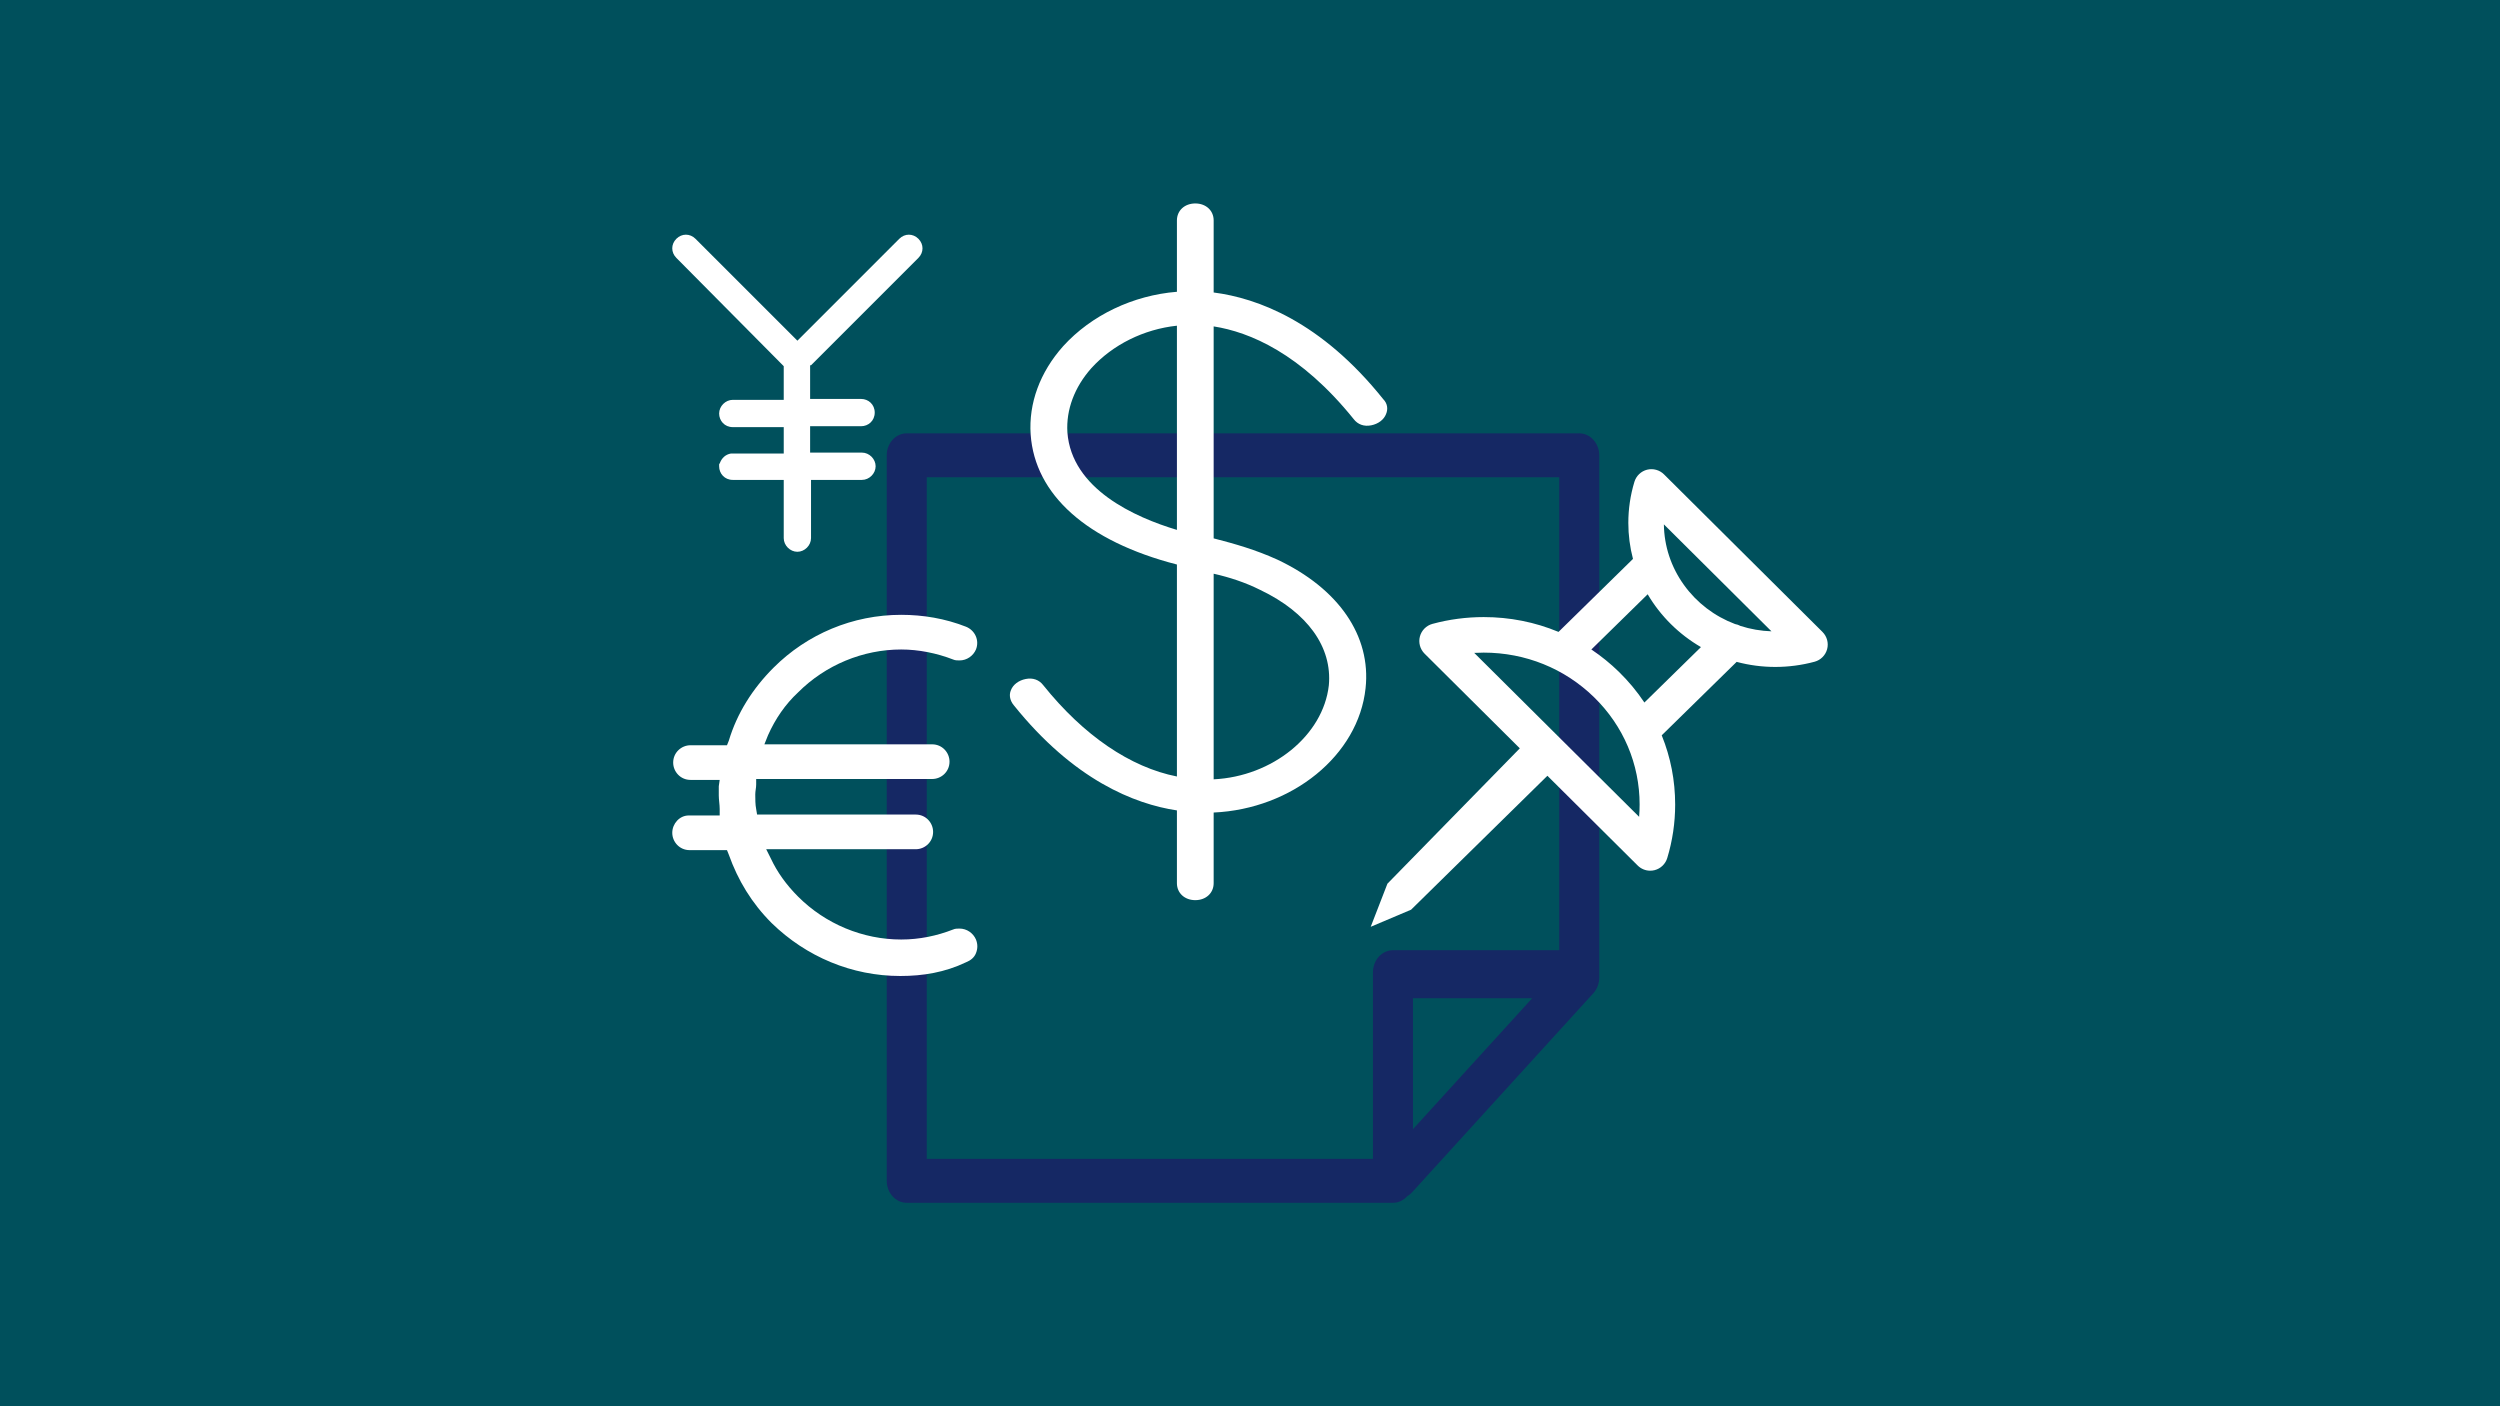 <?xml version="1.0" encoding="UTF-8"?><svg id="uuid-a3118c39-bc6b-4cb6-aeff-ecbb4bc904d3" xmlns="http://www.w3.org/2000/svg" width="768" height="432" viewBox="0 0 768 432"><rect width="768" height="432" style="fill:#00505c;"/><path d="m485.138,133.12h-206.59c-3.388,0-6.146,3.028-6.146,6.75v222.878c0,3.722,2.758,6.752,6.146,6.752h149.373c1.714,0,3.263-.775,4.379-2.022.544-.314,1.047-.717,1.494-1.206l55.689-61.167c1.16-1.276,1.8-2.97,1.8-4.774v-160.461c0-3.722-2.758-6.75-6.147-6.75h.002Zm-51.068,213.756v-40.217h36.617l-36.617,40.217Zm44.922-54.97h-51.069c-3.388,0-6.146,3.028-6.146,6.75v57.343h-137.082v-209.377h194.295v145.284h.002Z" style="fill:#152864;"/><path d="m424.932,122.628c-19.1-23.877-38.637-31.041-52.096-32.776v-22.142c0-3.04-2.388-5.21-5.643-5.21-3.256,0-5.644,2.17-5.644,5.21v21.924c-13.457,1.085-26.265,7.162-34.948,16.715-7.162,8.031-10.635,17.582-9.984,27.132,1.303,18.451,17.149,32.776,44.932,39.94v65.119c-14.326-2.821-28.653-12.589-41.025-28.001-1.303-1.737-3.255-2.388-5.426-1.954-2.17.433-3.906,1.736-4.558,3.473-.651,1.519-.218,3.255.867,4.558,18.452,23.01,37.119,30.39,50.142,32.342v22.358c0,3.04,2.388,5.21,5.644,5.21,3.255,0,5.643-2.17,5.643-5.21v-21.706c24.095-1.086,44.498-17.582,46.669-38.204,1.736-16.063-8.25-30.605-27.133-39.506-6.728-3.039-12.807-4.776-19.536-6.513v-65.117c11.071,1.737,26.699,8.249,42.98,28.435,1.302,1.737,3.255,2.388,5.425,1.954,2.171-.434,3.907-1.737,4.559-3.473.651-1.519.433-3.255-.868-4.558Zm-37.769,58.607c14.542,6.946,22.14,17.581,21.055,29.304-1.737,15.412-17.366,28.001-35.382,28.869v-63.165c4.776,1.085,9.55,2.603,14.327,4.992Zm-59.259-48.406c-.433-6.946,2.171-13.893,7.38-19.752,6.513-7.162,16.063-11.938,26.265-13.024v62.731c-13.023-3.907-32.342-12.59-33.645-29.954v-.002Z" style="fill:#fff;"/><path d="m276.562,299.825c-14.849,0-28.857-5.883-39.502-16.25-6.164-6.164-10.366-13.169-13.168-21.013l-.561-1.401h-11.485c-3.082,0-5.324-2.521-5.324-5.324,0-2.802,2.242-5.323,5.042-5.323h9.525v-1.961c0-1.401-.28-2.802-.28-4.201v-2.803l.28-1.96h-8.964c-3.082,0-5.324-2.521-5.324-5.324,0-3.081,2.521-5.323,5.324-5.323h11.206l.561-1.401c2.521-8.406,7.284-15.969,13.727-22.412,10.366-10.366,24.374-16.25,39.223-16.25,6.725,0,13.447,1.12,19.891,3.643,2.803,1.119,4.202,4.201,3.082,7.004-.84,1.96-2.802,3.361-5.042,3.361-.561,0-1.401,0-1.96-.279-5.042-1.96-10.645-3.082-15.969-3.082-11.767,0-23.252,4.762-31.658,13.168-3.922,3.643-7.004,8.124-9.246,13.168l-1.12,2.802h51.547c3.082,0,5.324,2.521,5.324,5.324,0,3.082-2.521,5.323-5.324,5.323h-54.07v1.681c0,1.12-.28,1.96-.28,3.082,0,1.401,0,3.082.28,4.483l.28,1.681h48.748c3.082,0,5.324,2.521,5.324,5.323,0,3.082-2.521,5.324-5.324,5.324h-45.946l1.401,2.802c1.96,4.202,4.763,8.125,8.405,11.767,8.405,8.406,19.891,13.168,31.658,13.168,5.603,0,10.927-1.119,15.969-3.082.561-.279,1.401-.279,1.96-.279,2.242,0,4.202,1.401,5.042,3.361.561,1.402.561,2.803,0,4.202-.561,1.401-1.681,2.242-3.082,2.803-6.443,3.082-13.168,4.201-20.172,4.201l.002-.003Zm-27.412-187.615l32.986-32.986c1.677-1.677,1.677-4.192,0-5.871-1.677-1.677-4.192-1.677-5.871,0l-31.307,31.309-31.309-31.309c-1.677-1.677-4.192-1.677-5.871,0-1.677,1.677-1.677,4.192,0,5.871l32.986,33.265v10.342h-15.652c-2.236,0-4.192,1.956-4.192,4.192s1.677,4.192,4.192,4.192h15.654v8.107h-16.213c-1.677.279-2.795,1.397-3.354,2.795,0,.28-.279.28-.279.559v.559c0,2.236,1.677,4.192,4.192,4.192h15.654v17.89c0,2.236,1.956,4.192,4.192,4.192s4.192-1.956,4.192-4.192v-17.89h15.655c2.236,0,4.192-1.956,4.192-4.192s-1.956-4.192-4.192-4.192h-15.934v-8.107h15.655c2.236,0,4.192-1.677,4.192-4.192s-1.956-4.192-4.192-4.192h-15.655v-10.342h.28Z" style="fill:#fff; fill-rule:evenodd;"/><path d="m559.873,194.136l-48.706-48.421c-1.349-1.341-3.334-1.887-5.183-1.423-1.846.465-3.336,1.885-3.889,3.708-1.243,4.092-1.874,8.344-1.874,12.636,0,3.745.48,7.461,1.43,11.06l-22.872,22.423c-7.261-3.02-14.992-4.552-22.994-4.552-5.335,0-10.632.703-15.743,2.089-1.876.509-3.35,1.993-3.848,3.872-.497,1.88.051,3.898,1.429,5.268l29.262,29.09-40.669,41.581-5.133,13.243,12.402-5.252,41.876-41.143,27.74,27.576c1.029,1.023,2.396,1.588,3.849,1.588.449,0,.896-.056,1.334-.166,1.846-.465,3.336-1.885,3.889-3.708,1.617-5.324,2.436-10.856,2.436-16.439,0-7.373-1.389-14.525-4.13-21.279l23.017-22.564c3.863,1.033,7.854,1.557,11.881,1.557,4.026,0,8.157-.54,12.075-1.603,1.875-.509,3.35-1.993,3.847-3.873.497-1.879-.05-3.897-1.428-5.267l.002-.002Zm-56.181,53.031c0,1.253-.052,2.511-.154,3.762l-50.656-50.359c.968-.056,1.937-.085,2.903-.085,12.821,0,24.867,4.872,33.92,13.717,9.021,8.812,13.987,20.519,13.987,32.965Zm7.452-86.081l33.047,32.855c-3.24-.108-6.429-.659-9.496-1.642-.532-.293-1.103-.493-1.7-.596-6.337-2.401-11.755-6.547-15.68-12-3.951-5.491-6.081-11.919-6.171-18.617Zm-22.277,38.433l17.3-16.961c3.905,6.663,9.608,12.318,16.364,16.227l-17.374,17.032c-2.249-3.38-4.874-6.543-7.821-9.423-2.608-2.548-5.451-4.853-8.469-6.873v-.002Z" style="fill:#fff;"/></svg>